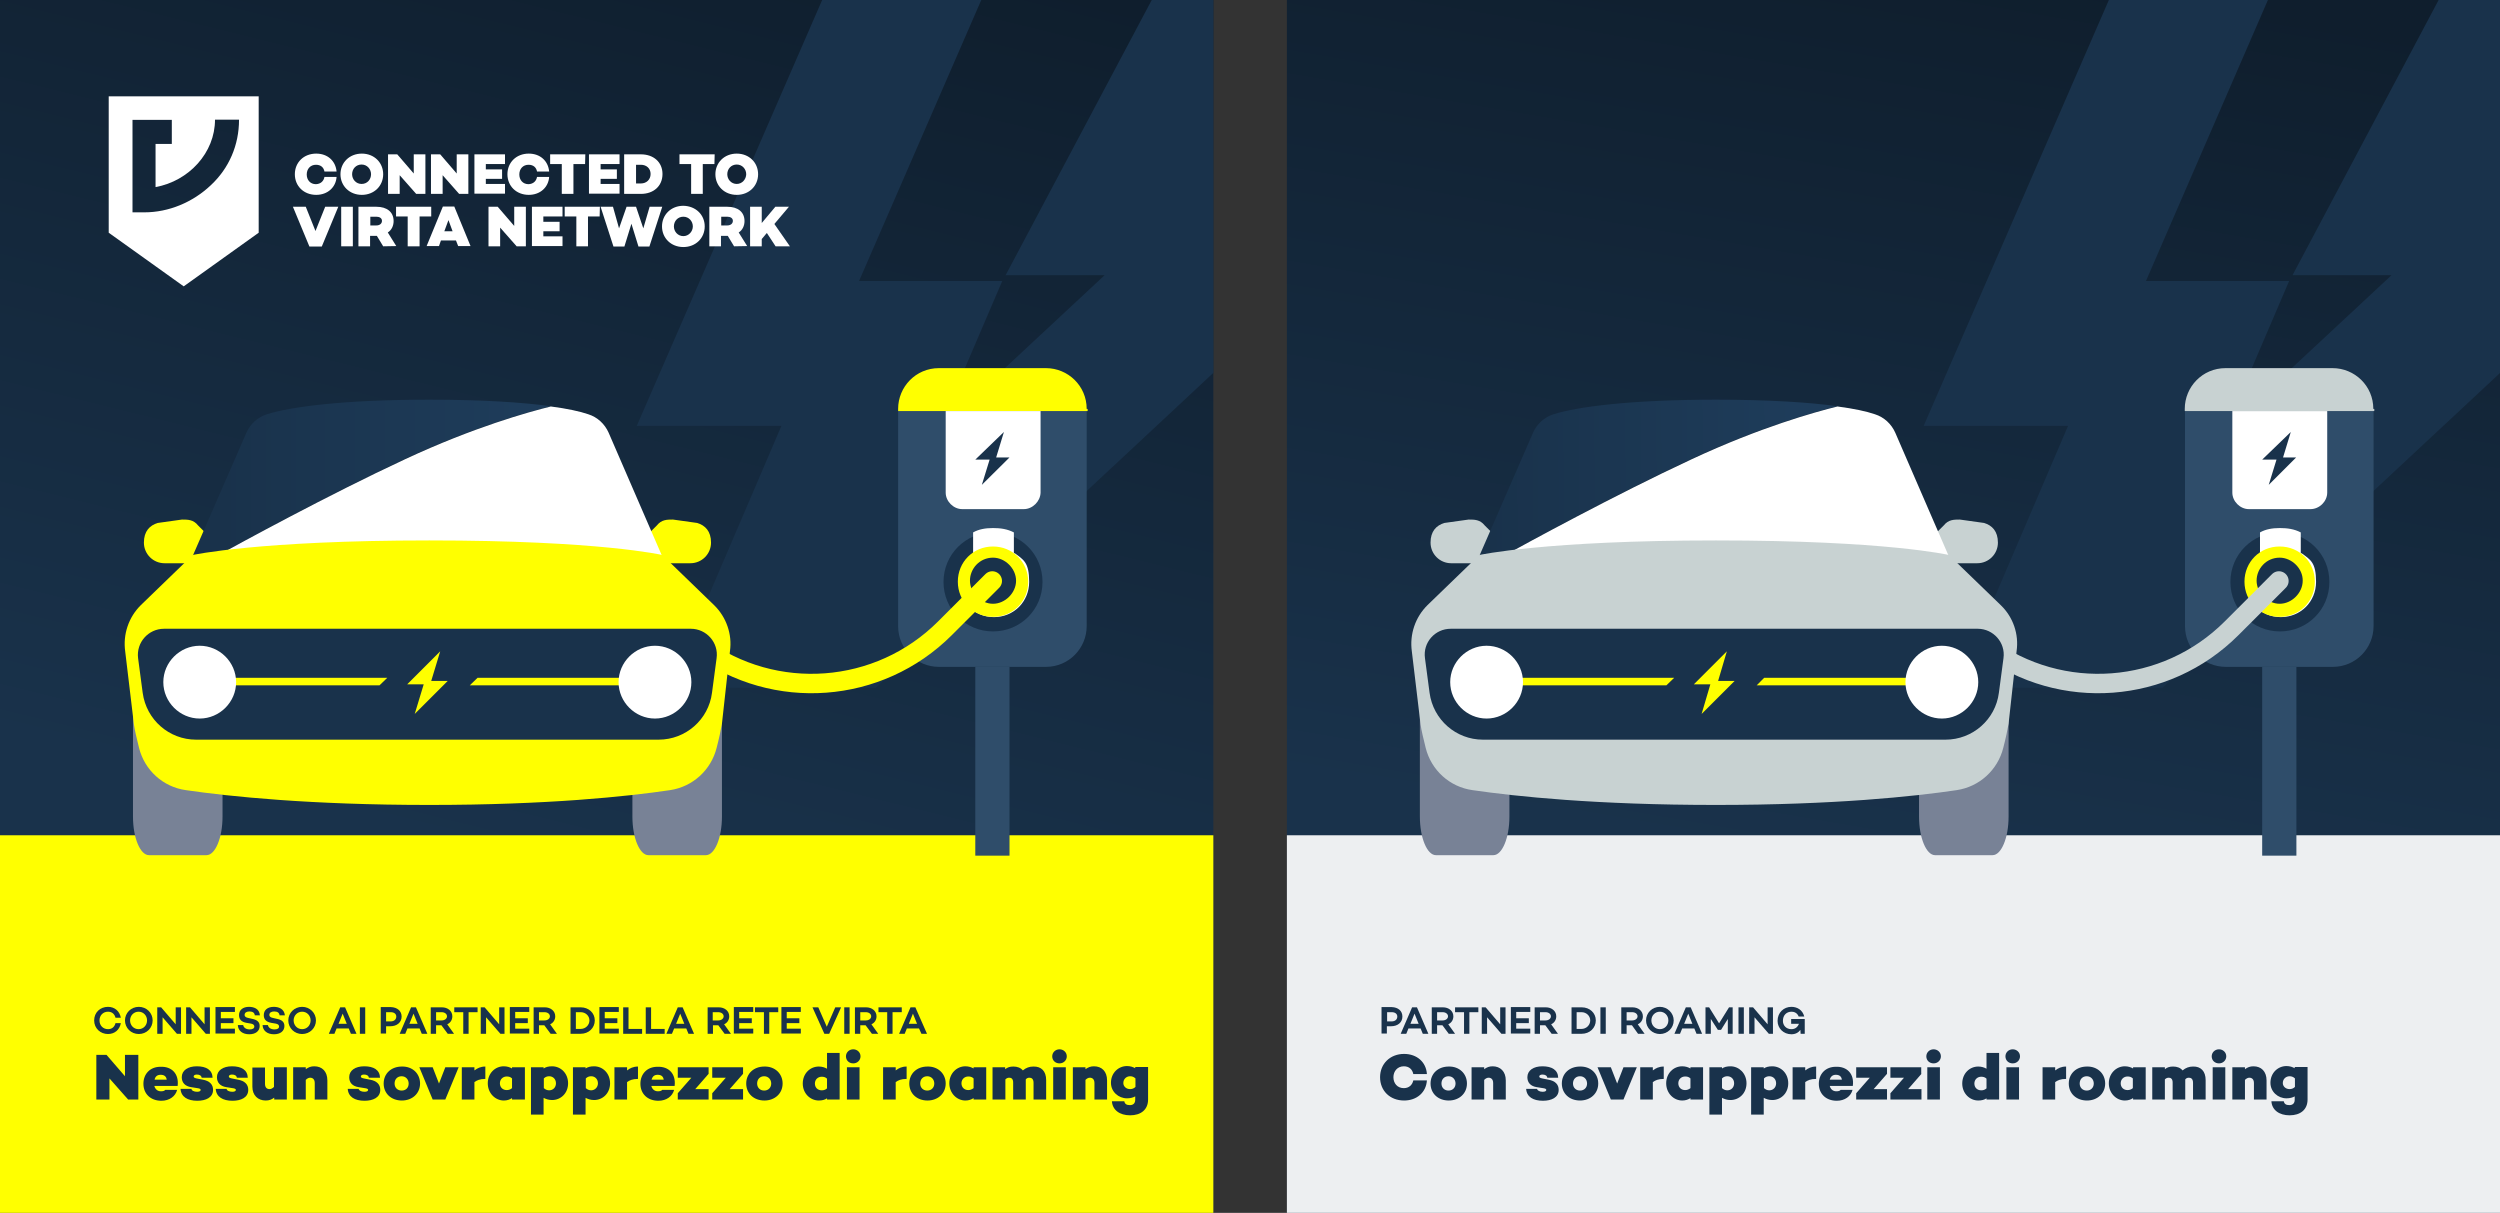 <?xml version="1.0" encoding="utf-8"?>
<!-- Generator: Adobe Illustrator 29.0.1, SVG Export Plug-In . SVG Version: 9.03 Build 54978)  -->
<!DOCTYPE svg PUBLIC "-//W3C//DTD SVG 1.1//EN" "http://www.w3.org/Graphics/SVG/1.1/DTD/svg11.dtd">
<svg version="1.1" id="Layer_1" xmlns:x="http://ns.adobe.com/Extensibility/1.0/" xmlns:i="http://ns.adobe.com/AdobeIllustrator/10.0/" xmlns:graph="http://ns.adobe.com/Graphs/1.0/"
	 xmlns="http://www.w3.org/2000/svg" xmlns:xlink="http://www.w3.org/1999/xlink" x="0px" y="0px" viewBox="0 0 1030.2 499.8"
	 style="enable-background:new 0 0 1030.2 499.8;" xml:space="preserve">
<rect x="0" y="0" width="1030.2" height="499.8" fill="#333333" stroke="none"/>
<style type="text/css">
	
		.st0{clip-path:url(#SVGID_00000068654873231936285530000010768967571312998294_);fill:url(#SVGID_00000064326195153098484820000016468262134862462108_);}
	.st1{clip-path:url(#SVGID_00000093167232425969582980000009141180242976653719_);}
	.st2{fill:#19324B;}
	.st3{clip-path:url(#SVGID_00000001640768465203651140000002762588513749899919_);fill:#FFFF00;}
	.st4{fill:#2F4D6A;}
	.st5{fill:#FFFF00;}
	.st6{fill:#FFFFFF;}
	.st7{fill:none;stroke:#FFFF00;stroke-width:8;stroke-linecap:round;stroke-miterlimit:10;}
	.st8{fill:#788296;}
	.st9{fill:url(#SVGID_00000109723941171117741980000011752379242483849614_);}
	
		.st10{clip-path:url(#SVGID_00000143601416294198447680000008842922654509126831_);fill:url(#SVGID_00000004547835750548213640000014534773420666579860_);}
	.st11{clip-path:url(#SVGID_00000063616374513623550900000007580612392630321341_);}
	.st12{clip-path:url(#SVGID_00000160893947333326817580000007404910097333685891_);fill:#EDEFF1;}
	.st13{fill:#C8D2D2;}
	.st14{fill:none;stroke:#C8D2D2;stroke-width:8;stroke-linecap:round;stroke-miterlimit:10;}
	.st15{fill:url(#SVGID_00000180328506579045803400000010700447207569264535_);}
	.st16{enable-background:new    ;}
</style>
<g>
	<g>
		<g>
			<g>
				<defs>
					<rect id="SVGID_1_" width="500" height="500"/>
				</defs>
				<clipPath id="SVGID_00000004511488525577218870000015659584266951084427_">
					<use xlink:href="#SVGID_1_"  style="overflow:visible;"/>
				</clipPath>
				
					<linearGradient id="SVGID_00000015321566771048715190000010382012671549385377_" gradientUnits="userSpaceOnUse" x1="223.366" y1="-199.774" x2="320.495" y2="193.261" gradientTransform="matrix(1 0 0 -1 0 158)">
					<stop  offset="0" style="stop-color:#19324B"/>
					<stop  offset="1" style="stop-color:#0F1E2D"/>
				</linearGradient>
				
					<rect x="-49" y="-49" style="clip-path:url(#SVGID_00000004511488525577218870000015659584266951084427_);fill:url(#SVGID_00000015321566771048715190000010382012671549385377_);" width="598" height="598"/>
			</g>
		</g>
	</g>
	<g>
		<g>
			<g>
				<defs>
					<rect id="SVGID_00000160158732374107407240000004618014953126815151_" width="500" height="500"/>
				</defs>
				<clipPath id="SVGID_00000072997698988527944350000016205056503202817437_">
					<use xlink:href="#SVGID_00000160158732374107407240000004618014953126815151_"  style="overflow:visible;"/>
				</clipPath>
				<g style="clip-path:url(#SVGID_00000072997698988527944350000016205056503202817437_);">
					<path class="st2" d="M514.4,52.9l60.9-114.7H365.7L262.4,175.5H322l-46.2,107.9h85.1L608,52.9H514.4z M475.3-1.3l-60.9,114.7
						h40.8l-68.5,63.8l26.3-61.4h-59L405.1-1.7L475.3-1.3z"/>
				</g>
			</g>
		</g>
	</g>
	<g>
		<g>
			<g>
				<defs>
					<rect id="SVGID_00000016766825848684983820000016495226816707774623_" width="500" height="500"/>
				</defs>
				<clipPath id="SVGID_00000170256548853338312300000013261093052947924652_">
					<use xlink:href="#SVGID_00000016766825848684983820000016495226816707774623_"  style="overflow:visible;"/>
				</clipPath>
				
					<rect x="-49" y="344.2" style="clip-path:url(#SVGID_00000170256548853338312300000013261093052947924652_);fill:#FFFF00;" width="598" height="532.4"/>
			</g>
		</g>
	</g>
</g>
<g>
	<g>
		<rect x="401.9" y="274.8" class="st4" width="14.1" height="77.8"/>
		<g>
			<path class="st4" d="M370.1,169.4V258c0,9.5,7.7,16.8,16.8,16.8H431c9.5,0,16.8-7.7,16.8-16.8v-88.6h-78.1H370.1z"/>
			<path class="st5" d="M447.8,168.5c0-9.5-7.7-16.8-16.8-16.8h-44.1c-9.5,0-16.8,7.7-16.8,16.8v0.9h78.1v-0.9H447.8z"/>
			<path class="st2" d="M429.6,239.8c0,11.4-9.1,20.4-20.4,20.4c-11.4,0-20.4-9.1-20.4-20.4c0-11.3,9.1-20.4,20.4-20.4
				C420.5,219.3,429.6,228.4,429.6,239.8"/>
			<path class="st6" d="M417.8,228v-8.6c-2.7-1.4-5.5-1.8-8.6-1.8c-3.2,0-5.9,0.5-8.2,1.8v8.6c-3.6,2.7-5.9,6.8-5.9,11.8
				c0,8.2,6.4,14.5,14.5,14.5c8.2,0,14.5-6.4,14.5-14.5s-2.3-9.1-5.9-11.8"/>
			<path class="st5" d="M409.2,225.2c-8.2,0-14.5,6.4-14.5,14.5s6.4,14.5,14.5,14.5c8.2,0,14.5-6.4,14.5-14.5
				C423.7,231.6,417.3,225.2,409.2,225.2"/>
			<path class="st2" d="M409.2,229.8c-5.5,0-9.5,4.5-9.5,9.5s4.5,9.5,9.5,9.5s9.5-4.5,9.5-9.5S414.2,229.8,409.2,229.8"/>
			<path class="st6" d="M421.9,209.8h-25.4c-3.6,0-6.8-3.2-6.8-6.8v-33.6h39.1V203C428.7,206.6,425.5,209.8,421.9,209.8"/>
		</g>
		<polygon class="st2" points="413.7,178 401.9,189.4 407.8,189.4 404.6,199.8 416,188.5 410.5,188.5 		"/>
	</g>
	<path class="st7" d="M282.3,262.1l6,4.4c30.9,22.8,73.9,19.6,101.1-7.6l19.5-19.5"/>
	<g>
		<g>
			<g>
				<path class="st8" d="M54.8,291v45.5c0,8.8,3,15.9,6.6,15.9h23.7c3.6,0,6.6-7.1,6.6-15.9V291H54.8z"/>
			</g>
			<g>
				<path class="st8" d="M260.6,291v45.5c0,8.8,3,15.9,6.6,15.9h23.7c3.6,0,6.6-7.1,6.6-15.9V291H260.6z"/>
			</g>
		</g>
		<g>
			<path class="st5" d="M88.2,232.1H67.8c-4.7,0-8.5-3.8-8.5-8.5s2.4-7.1,5.7-8.1l10-1.4c2.4,0,4.7,0,6.6,2.4l9,9l-2.8,7.1
				L88.2,232.1z"/>
			<path class="st5" d="M264.1,232.1h20.4c4.7,0,8.5-3.8,8.5-8.5s-2.4-7.1-5.7-8.1l-10-1.4c-2.4,0-4.7,0-6.6,2.4l-9,9l2.8,7.1
				L264.1,232.1z"/>
		</g>
		<g>
			<g>
				
					<linearGradient id="SVGID_00000010276693011571989670000012235581940363316395_" gradientUnits="userSpaceOnUse" x1="91.083" y1="-38.9" x2="213.96" y2="-38.9" gradientTransform="matrix(1 0 0 -1 0 158)">
					<stop  offset="0" style="stop-color:#19324B"/>
					<stop  offset="1" style="stop-color:#1E3C5A"/>
				</linearGradient>
				<path style="fill:url(#SVGID_00000010276693011571989670000012235581940363316395_);" d="M227,167.4
					c-11.5-1.6-28.3-2.7-50.1-2.7c-35.3,0-57,2.9-66.9,6c-3.8,1.2-6.9,4-8.5,7.7l-22.1,50.7H89c10.2-5.6,46.2-25.2,78-40.1
					C195.3,175.9,217.7,169.7,227,167.4z"/>
				<path class="st6" d="M250.8,178.3c-1.6-3.6-4.6-6.4-8.4-7.6c-3.5-1.2-8.6-2.3-15.4-3.2c-9.3,2.3-31.7,8.5-60,21.7
					c-31.8,14.8-67.8,34.5-78,40.1h183.9L250.8,178.3z"/>
			</g>
		</g>
		<path class="st5" d="M294.3,249.4l-21.4-20.7c0,0-25.6-6-96-6s-97.5,6-97.5,6l-21.3,20.6c-5.1,5-7.5,12.1-6.5,19.2l3.6,30.1
			c0.3,2.3,1.2,5.9,2.1,9.6c2.3,9.2,9.9,16.1,19.3,17.4c17.8,2.6,51.2,6.1,100.3,6.1c48.8,0,81.7-3.5,99.2-6.1
			c9.4-1.4,16.9-8.3,19.2-17.4c1-3.8,1.8-7.6,2.2-10l3.3-29.9C301.8,261.4,299.3,254.3,294.3,249.4z"/>
		<g>
			<path class="st2" d="M56.9,271.2l1.9,14.3c1.5,11.1,10.9,19.3,22,19.3h190.6c11.2,0,20.6-8.3,22-19.3l1.9-14.3
				c0.9-6.4-4.2-12.1-10.6-12.1H67.6C61.1,259.1,56.1,264.8,56.9,271.2z"/>
			<g>
				<g>
					<g>
						<polygon class="st5" points="159.6,279.3 86.7,279.3 86.7,282.4 156.4,282.4 						"/>
						<polygon class="st5" points="196.8,279.3 193.6,282.4 265.7,282.4 265.7,279.3 						"/>
					</g>
					<polygon class="st5" points="181.4,268.4 167.8,282 174.6,282 170.9,294.2 184.5,280.6 177.7,280.6 					"/>
				</g>
				<path class="st6" d="M97.3,281.1c0,8.2-6.8,15-15,15s-15-6.8-15-15s6.8-15,15-15S97.3,272.9,97.3,281.1"/>
				<path class="st6" d="M284.9,281.1c0,8.2-6.8,15-15,15s-15-6.8-15-15s6.8-15,15-15S284.9,272.9,284.9,281.1"/>
			</g>
		</g>
	</g>
</g>
<g>
	<g>
		<g>
			<g>
				<defs>
					<rect id="SVGID_00000067227312742919871170000005248296500855436941_" x="530.3" width="500" height="500"/>
				</defs>
				<clipPath id="SVGID_00000151527054989334162720000001568825797589100218_">
					<use xlink:href="#SVGID_00000067227312742919871170000005248296500855436941_"  style="overflow:visible;"/>
				</clipPath>
				
					<linearGradient id="SVGID_00000155139304449376527720000003194121459331734176_" gradientUnits="userSpaceOnUse" x1="761.539" y1="-201.275" x2="825.915" y2="173.689" gradientTransform="matrix(1 0 0 -1 0 158)">
					<stop  offset="0" style="stop-color:#19324B"/>
					<stop  offset="1" style="stop-color:#0F1E2D"/>
				</linearGradient>
				
					<rect x="481.3" y="-49" style="clip-path:url(#SVGID_00000151527054989334162720000001568825797589100218_);fill:url(#SVGID_00000155139304449376527720000003194121459331734176_);" width="598" height="598"/>
			</g>
		</g>
	</g>
	<g>
		<g>
			<g>
				<defs>
					<rect id="SVGID_00000012452077687081948290000005623197191241474986_" x="530.3" width="500" height="500"/>
				</defs>
				<clipPath id="SVGID_00000173119835512764682770000003098380796471808434_">
					<use xlink:href="#SVGID_00000012452077687081948290000005623197191241474986_"  style="overflow:visible;"/>
				</clipPath>
				<g style="clip-path:url(#SVGID_00000173119835512764682770000003098380796471808434_);">
					<path class="st2" d="M1044.7,52.9l60.9-114.7H895.9L792.7,175.5h59.5L806,283.4h85.1L1138.2,53L1044.7,52.9L1044.7,52.9z
						 M1005.6-1.3l-60.9,114.7h40.8L917,177.2l26.3-61.4h-59l51-117.5L1005.6-1.3z"/>
				</g>
			</g>
		</g>
	</g>
	<g>
		<g>
			<g>
				<defs>
					<rect id="SVGID_00000047756037400744830740000000673689137331048878_" x="530.3" width="500" height="500"/>
				</defs>
				<clipPath id="SVGID_00000003806627095549046450000017557332485741940128_">
					<use xlink:href="#SVGID_00000047756037400744830740000000673689137331048878_"  style="overflow:visible;"/>
				</clipPath>
				
					<rect x="481.3" y="344.2" style="clip-path:url(#SVGID_00000003806627095549046450000017557332485741940128_);fill:#EDEFF1;" width="598" height="532.4"/>
			</g>
		</g>
	</g>
</g>
<g>
	<g>
		<rect x="932.2" y="274.8" class="st4" width="14.1" height="77.8"/>
		<g>
			<path class="st4" d="M900.4,169.4V258c0,9.5,7.7,16.8,16.8,16.8h44.1c9.5,0,16.8-7.7,16.8-16.8v-88.6H900H900.4z"/>
			<path class="st13" d="M978,168.5c0-9.5-7.7-16.8-16.8-16.8h-44.1c-9.5,0-16.8,7.7-16.8,16.8v0.9h78.1v-0.9H978z"/>
			<path class="st2" d="M959.9,239.8c0,11.4-9.1,20.4-20.4,20.4s-20.4-9.1-20.4-20.4s9.1-20.4,20.4-20.4S959.9,228.4,959.9,239.8"/>
			<path class="st6" d="M948.1,228v-8.6c-2.7-1.4-5.5-1.8-8.6-1.8c-3.2,0-5.9,0.5-8.2,1.8v8.6c-3.6,2.7-5.9,6.8-5.9,11.8
				c0,8.2,6.4,14.5,14.5,14.5c8.2,0,14.5-6.4,14.5-14.5s-2.3-9.1-5.9-11.8"/>
			<path class="st5" d="M939.4,225.2c-8.2,0-14.5,6.4-14.5,14.5s6.4,14.5,14.5,14.5c8.2,0,14.5-6.4,14.5-14.5
				S947.6,225.2,939.4,225.2"/>
			<path class="st2" d="M939.4,229.8c-5.5,0-9.5,4.5-9.5,9.5s4.5,9.5,9.5,9.5s9.5-4.5,9.5-9.5C949,234.3,944.4,229.8,939.4,229.8"/>
			<path class="st6" d="M952.1,209.8h-25.4c-3.6,0-6.8-3.2-6.8-6.8v-33.6H959V203C959,206.6,955.8,209.8,952.1,209.8"/>
		</g>
		<polygon class="st2" points="944,178 932.2,189.4 938.1,189.4 934.9,199.8 946.2,188.5 940.8,188.5 		"/>
	</g>
	<path class="st14" d="M812.5,262.1l6,4.4c30.9,22.8,73.9,19.6,101.1-7.6l19.5-19.5"/>
	<g>
		<g>
			<g>
				<path class="st8" d="M585.1,291v45.5c0,8.8,3,15.9,6.6,15.9h23.7c3.6,0,6.6-7.1,6.6-15.9V291H585.1z"/>
			</g>
			<g>
				<path class="st8" d="M790.8,291v45.5c0,8.8,3,15.9,6.6,15.9h23.7c3.6,0,6.6-7.1,6.6-15.9V291H790.8z"/>
			</g>
		</g>
		<g>
			<path class="st13" d="M618.4,232.1H598c-4.7,0-8.5-3.8-8.5-8.5s2.4-7.1,5.7-8.1l10-1.4c2.4,0,4.7,0,6.6,2.4l9,9l-2.8,7.1
				L618.4,232.1z"/>
			<path class="st13" d="M794.4,232.1h20.4c4.7,0,8.5-3.8,8.5-8.5s-2.4-7.1-5.7-8.1l-10-1.4c-2.4,0-4.7,0-6.6,2.4l-9,9l2.8,7.1
				L794.4,232.1z"/>
		</g>
		<g>
			<g>
				
					<linearGradient id="SVGID_00000068675183093714240950000006743215376024325045_" gradientUnits="userSpaceOnUse" x1="612.475" y1="-39.336" x2="740.099" y2="-38.207" gradientTransform="matrix(1 0 0 -1 0 158)">
					<stop  offset="0" style="stop-color:#19324B"/>
					<stop  offset="1" style="stop-color:#1E3C5A"/>
				</linearGradient>
				<path style="fill:url(#SVGID_00000068675183093714240950000006743215376024325045_);" d="M757.2,167.4
					c-11.5-1.6-28.3-2.7-50.1-2.7c-35.3,0-57,2.9-66.9,6c-3.8,1.2-6.9,4-8.5,7.7l-22.1,50.7h9.6c10.2-5.6,46.2-25.2,78-40.1
					C725.5,175.9,747.9,169.7,757.2,167.4z"/>
				<path class="st6" d="M781,178.3c-1.6-3.6-4.6-6.4-8.4-7.6c-3.5-1.2-8.6-2.3-15.4-3.2c-9.3,2.3-31.7,8.5-60,21.7
					c-31.8,14.8-67.8,34.5-78,40.1h183.9L781,178.3z"/>
			</g>
		</g>
		<path class="st13" d="M824.5,249.4l-21.4-20.7c0,0-25.6-6-96-6s-97.5,6-97.5,6l-21.3,20.6c-5.1,5-7.5,12.1-6.5,19.2l3.6,30.1
			c0.3,2.3,1.2,5.9,2.1,9.6c2.3,9.2,9.9,16.1,19.3,17.4c17.8,2.6,51.2,6.1,100.3,6.1c48.8,0,81.7-3.5,99.2-6.1
			c9.4-1.4,16.9-8.3,19.2-17.4c1-3.8,1.8-7.6,2.2-10l3.3-29.9C832,261.4,829.6,254.3,824.5,249.4z"/>
		<g>
			<path class="st2" d="M587.2,271.2l1.9,14.3c1.5,11.1,10.9,19.3,22,19.3h190.6c11.2,0,20.6-8.3,22-19.3l1.9-14.3
				c0.9-6.4-4.2-12.1-10.6-12.1H597.8C591.3,259.1,586.3,264.8,587.2,271.2z"/>
			<g>
				<g>
					<g>
						<polygon class="st5" points="689.9,279.3 616.9,279.3 616.9,282.4 686.7,282.4 						"/>
						<polygon class="st5" points="727,279.3 723.9,282.4 795.9,282.4 795.9,279.3 						"/>
					</g>
					<polygon class="st5" points="711.6,268.4 698,282 704.8,282 701.2,294.2 714.8,280.6 708,280.6 					"/>
				</g>
				<path class="st6" d="M627.6,281.1c0,8.2-6.8,15-15,15s-15-6.8-15-15s6.8-15,15-15S627.6,272.9,627.6,281.1"/>
				<path class="st6" d="M815.2,281.1c0,8.2-6.8,15-15,15s-15-6.8-15-15s6.8-15,15-15S815.2,272.9,815.2,281.1"/>
			</g>
		</g>
	</g>
</g>
<g>
	<g>
		<path class="st6" d="M133.7,72.9h5c-0.3,4.3-3.7,7.4-8.4,7.4c-5.1,0-8.8-3.6-8.8-8.5s3.7-8.5,8.8-8.5c4.7,0,8,3,8.4,7.4h-5
			c-0.3-1.7-1.5-2.8-3.5-2.8c-2.3,0-3.8,1.7-3.8,4c0,2.2,1.4,4,3.8,4C132.2,75.8,133.4,74.6,133.7,72.9z"/>
		<path class="st6" d="M157.9,71.8c0,4.8-3.7,8.5-8.8,8.5s-8.8-3.7-8.8-8.5s3.7-8.5,8.8-8.5S157.9,67,157.9,71.8z M152.9,71.8
			c0-2.1-1.6-4-3.9-4c-2.3,0-3.9,1.8-3.9,4c0,2.1,1.6,4,3.9,4C151.4,75.8,152.9,73.9,152.9,71.8z"/>
		<path class="st6" d="M175.3,63.6v16.3h-3.8l-6.8-7.7v7.7h-4.8V63.6h3.8l6.8,7.9v-7.9H175.3z"/>
		<path class="st6" d="M193,63.6v16.3h-3.8l-6.8-7.7v7.7h-4.8V63.6h3.8l6.8,7.9v-7.9H193z"/>
		<path class="st6" d="M200.2,67.6v2.2h6.7v3.9h-6.7v2.1h7.9v4h-12.6V63.6h12.6v4H200.2L200.2,67.6z"/>
		<path class="st6" d="M221.3,72.9h5c-0.3,4.3-3.7,7.4-8.4,7.4c-5.1,0-8.8-3.6-8.8-8.5s3.7-8.5,8.8-8.5c4.7,0,8,3,8.4,7.4h-5
			c-0.3-1.7-1.5-2.8-3.5-2.8c-2.3,0-3.8,1.7-3.8,4c0,2.2,1.4,4,3.8,4C219.8,75.8,221,74.6,221.3,72.9z"/>
		<path class="st6" d="M241.1,67.6h-4.8v12.3h-4.8V67.6h-4.8v-4h14.5L241.1,67.6L241.1,67.6z"/>
		<path class="st6" d="M247.5,67.6v2.2h6.7v3.9h-6.7v2.1h7.8v4h-12.6V63.6h12.6v4H247.5L247.5,67.6z"/>
		<path class="st6" d="M273,71.7c0,5-3.7,8.2-8.9,8.2h-6.9V63.6h6.9C269.3,63.6,273,66.8,273,71.7z M268.1,71.7c0-2.3-1.7-3.8-4-3.8
			h-2v7.7h2C266.4,75.6,268.1,74,268.1,71.7z"/>
		<path class="st6" d="M294.4,67.6h-4.8v12.3h-4.8V67.6H280v-4h14.5L294.4,67.6L294.4,67.6z"/>
		<path class="st6" d="M312.4,71.8c0,4.8-3.7,8.5-8.8,8.5c-5.1,0-8.8-3.7-8.8-8.5s3.7-8.5,8.8-8.5S312.4,67,312.4,71.8z M307.5,71.8
			c0-2.1-1.6-4-3.9-4s-3.9,1.8-3.9,4c0,2.1,1.6,4,3.9,4C305.8,75.8,307.5,73.9,307.5,71.8z"/>
		<path class="st6" d="M139.4,85.2l-6.8,16.4h-5.1l-6.8-16.4h5.3l4,10l4-10H139.4z"/>
		<path class="st6" d="M145.4,85.2v16.3h-4.8V85.2H145.4z"/>
		<path class="st6" d="M157.9,101.5l-2.6-4.3h-0.2h-2.6v4.3h-4.8V85.2h7.4c4.4,0,7.1,2.2,7.1,5.9c0,1.9-0.8,3.7-2.4,4.7l3.5,5.6
			L157.9,101.5L157.9,101.5z M152.6,92.9h2.5c1.3,0,2.3-0.7,2.3-1.9c0-1.1-1-1.7-2.3-1.7h-2.5V92.9z"/>
		<path class="st6" d="M177.7,89.2h-4.8v12.3H168V89.2h-4.8v-4h14.5V89.2L177.7,89.2z"/>
		<path class="st6" d="M187.9,99.1h-6.2l-0.8,2.3h-5.1l6.7-16.3h4.7l6.7,16.3h-5.1L187.9,99.1z M186.5,95.3l-1.7-4.6l-1.7,4.6H186.5
			z"/>
		<path class="st6" d="M216.7,85.2v16.3h-3.8l-6.8-7.7v7.7h-4.8V85.2h3.8l6.8,7.9v-7.9H216.7z"/>
		<path class="st6" d="M223.9,89.2v2.2h6.7v3.9h-6.7v2.1h7.9v4h-12.6V85.2h12.6v4H223.9z"/>
		<path class="st6" d="M247.1,89.2h-4.8v12.3h-4.8V89.2h-4.8v-4h14.5L247.1,89.2L247.1,89.2z"/>
		<path class="st6" d="M272.9,85.2l-5.3,16.4h-4.5l-2.9-9.4l-2.9,9.4h-4.5l-5.3-16.4h5.1l2.5,8.9l3.1-8.9h3.9l3,8.9l2.6-8.9H272.9z"
			/>
		<path class="st6" d="M290.4,93.3c0,4.8-3.7,8.5-8.8,8.5s-8.8-3.7-8.8-8.5s3.7-8.5,8.8-8.5C286.7,84.9,290.4,88.5,290.4,93.3z
			 M285.5,93.3c0-2.1-1.6-4-3.9-4s-3.9,1.8-3.9,4c0,2.1,1.6,4,3.9,4C283.8,97.3,285.5,95.4,285.5,93.3z"/>
		<path class="st6" d="M302.5,101.5l-2.6-4.3h-0.2h-2.6v4.3h-4.8V85.2h7.4c4.4,0,7.1,2.2,7.1,5.9c0,1.9-0.8,3.7-2.4,4.7l3.5,5.6
			L302.5,101.5L302.5,101.5z M297.2,92.9h2.5c1.3,0,2.3-0.7,2.3-1.9c0-1.1-1-1.7-2.3-1.7h-2.5V92.9z"/>
		<path class="st6" d="M316,96l-2.1,2.5v3h-4.8V85.2h4.8v6.7l5.6-6.7h5.6l-6,7.1l6.4,9.2h-5.9L316,96z"/>
	</g>
	<path class="st6" d="M44.8,39.7v56.2L75.7,118l30.9-22.1V39.7H44.8z M86.9,76.3c-7.5,7.1-17.4,11.2-27.4,11.2h-4.9V49.4h16.2v9.9
		h-6.7v17.8C77.8,74.6,88.6,63,88.6,49.3h9.9C98.5,59.8,94.4,69.3,86.9,76.3z"/>
</g>
<g class="st16">
	<path class="st2" d="M57,434.7v18.4h-4.2l-7.7-8.7v8.7h-5.4v-18.4h4.2l7.6,8.8v-8.8H57z"/>
	<path class="st2" d="M73.2,447.5h-9.6c0.3,1.2,1.2,2.2,2.7,2.2c1,0,1.5-0.2,1.8-0.6H73c-0.7,2.7-3.2,4.5-6.5,4.5
		c-4.5,0-7.4-2.9-7.4-7c0-4.1,2.8-7,7-7C70.9,439.4,73.8,442.6,73.2,447.5z M63.7,444.9h5c-0.2-1.4-1.1-2-2.5-2
		C64.9,442.9,64,443.5,63.7,444.9z"/>
	<path class="st2" d="M81.2,449.9c1,0,1.5-0.3,1.5-0.8c0-0.4-0.6-0.6-1.4-0.7l-2.5-0.4c-2.6-0.4-3.9-1.9-3.9-4.1
		c0-2.8,2.5-4.5,6.2-4.5c3.9,0,6.4,1.5,6.5,4.7h-4.5c-0.1-0.8-0.8-1.3-2-1.3c-0.9,0-1.3,0.4-1.3,0.8c0,0.4,0.3,0.6,1.2,0.8l2.5,0.5
		c2.9,0.5,4.3,2,4.3,4.2c0,3.2-3,4.5-6.5,4.5c-4,0-6.7-1.6-6.9-4.9h4.5C78.9,449.4,80,449.9,81.2,449.9z"/>
	<path class="st2" d="M95.7,449.9c1,0,1.5-0.3,1.5-0.8c0-0.4-0.6-0.6-1.4-0.7l-2.5-0.4c-2.6-0.4-3.9-1.9-3.9-4.1
		c0-2.8,2.5-4.5,6.2-4.5c3.9,0,6.4,1.5,6.5,4.7h-4.5c-0.1-0.8-0.8-1.3-2-1.3c-0.9,0-1.3,0.4-1.3,0.8c0,0.4,0.3,0.6,1.2,0.8l2.5,0.5
		c2.9,0.5,4.3,2,4.3,4.2c0,3.2-3,4.5-6.5,4.5c-4,0-6.7-1.6-6.9-4.9h4.5C93.4,449.4,94.5,449.9,95.7,449.9z"/>
	<path class="st2" d="M118.2,439.8v13.3H113v-0.8c-1,0.8-2.1,1.2-3.5,1.2c-3.2,0-5.5-2.1-5.5-5.7v-7.9h5.2v6.7
		c0,1.6,0.8,2.2,1.9,2.2c0.6,0,1.2-0.3,1.8-0.9v-8.1H118.2z"/>
	<path class="st2" d="M134.9,445.2v7.9h-5.2v-6.8c0-1.6-0.9-2.2-1.9-2.2c-0.6,0-1.2,0.3-1.8,0.9v8.1h-5.2v-13.3h5.2v0.8
		c1.1-0.8,2.1-1.2,3.5-1.2C132.7,439.4,134.9,441.5,134.9,445.2z"/>
	<path class="st2" d="M150.2,449.9c1,0,1.5-0.3,1.5-0.8c0-0.4-0.6-0.6-1.4-0.7l-2.5-0.4c-2.6-0.4-3.9-1.9-3.9-4.1
		c0-2.8,2.5-4.5,6.2-4.5c3.9,0,6.4,1.5,6.5,4.7H152c-0.1-0.8-0.8-1.3-2-1.3c-0.9,0-1.3,0.4-1.3,0.8c0,0.4,0.3,0.6,1.2,0.8l2.5,0.5
		c2.9,0.5,4.3,2,4.3,4.2c0,3.2-3,4.5-6.5,4.5c-4,0-6.7-1.6-6.9-4.9h4.5C147.9,449.4,148.9,449.9,150.2,449.9z"/>
	<path class="st2" d="M173.1,446.5c0,4.1-3.2,7-7.5,7c-4.4,0-7.5-2.9-7.5-7c0-4.1,3.1-7,7.5-7C170,439.4,173.1,442.4,173.1,446.5z
		 M168.4,446.5c0-1.7-1.2-3-2.9-3c-1.7,0-2.9,1.2-2.9,3c0,1.7,1.2,2.9,2.9,2.9C167.3,449.4,168.4,448.2,168.4,446.5z"/>
	<path class="st2" d="M189,439.8l-5.5,13.3h-5.2l-5.5-13.3h5.5l2.6,6.7l2.6-6.7H189z"/>
	<path class="st2" d="M200,444.6c-2.3,0-3.5,0.6-4.5,1.3v7.2h-5.2v-13.3h5.2v1.3c1.2-0.9,2.5-1.6,4.5-1.6V444.6z"/>
	<path class="st2" d="M216.3,439.8v13.3H211v-0.6c-0.9,0.6-2,1-3.4,1c-3.5,0-6.6-3-6.6-7.1s3-7,6.6-7c1.4,0,2.5,0.4,3.4,0.9v-0.5
		H216.3z M211,448.4v-4c-0.7-0.7-1.5-0.8-2.2-0.8c-1.5,0-2.8,1.1-2.8,2.8c0,1.7,1.2,2.8,2.8,2.8C209.6,449.2,210.3,449,211,448.4z"
		/>
	<path class="st2" d="M234.1,446.4c0,4.1-3,6.9-6.6,6.9c-1.4,0-2.5-0.4-3.5-0.9v6.9h-5.2v-19.5h5.2v0.5c0.9-0.6,2-0.9,3.5-0.9
		C231.1,439.4,234.1,442.3,234.1,446.4z M229.1,446.4c0-1.7-1.2-2.9-2.8-2.9c-0.7,0-1.5,0.2-2.2,0.9v4c0.8,0.7,1.5,0.9,2.2,0.9
		C227.9,449.3,229.1,448.1,229.1,446.4z"/>
	<path class="st2" d="M251.4,446.4c0,4.1-3,6.9-6.6,6.9c-1.4,0-2.5-0.4-3.5-0.9v6.9h-5.2v-19.5h5.2v0.5c0.9-0.6,2-0.9,3.5-0.9
		C248.4,439.4,251.4,442.3,251.4,446.4z M246.4,446.4c0-1.7-1.2-2.9-2.8-2.9c-0.7,0-1.5,0.2-2.2,0.9v4c0.8,0.7,1.5,0.9,2.2,0.9
		C245.1,449.3,246.4,448.1,246.4,446.4z"/>
	<path class="st2" d="M262.9,444.6c-2.3,0-3.5,0.6-4.5,1.3v7.2h-5.2v-13.3h5.2v1.3c1.2-0.9,2.5-1.6,4.5-1.6V444.6z"/>
	<path class="st2" d="M278,447.5h-9.6c0.3,1.2,1.2,2.2,2.7,2.2c1,0,1.5-0.2,1.8-0.6h4.9c-0.7,2.7-3.2,4.5-6.5,4.5
		c-4.5,0-7.4-2.9-7.4-7c0-4.1,2.8-7,7-7C275.7,439.4,278.6,442.6,278,447.5z M268.5,444.9h5c-0.2-1.4-1.1-2-2.5-2
		C269.7,442.9,268.9,443.5,268.5,444.9z"/>
	<path class="st2" d="M292,442.5l-5.5,6.3h5.5v4.3h-12.7v-2.6l5.6-6.4h-5.6v-4.3H292V442.5z"/>
	<path class="st2" d="M306.2,442.5l-5.5,6.3h5.5v4.3h-12.7v-2.6l5.6-6.4h-5.6v-4.3h12.7V442.5z"/>
	<path class="st2" d="M322.5,446.5c0,4.1-3.2,7-7.5,7c-4.4,0-7.5-2.9-7.5-7c0-4.1,3.1-7,7.5-7C319.3,439.4,322.5,442.4,322.5,446.5z
		 M317.8,446.5c0-1.7-1.2-3-2.9-3s-2.9,1.2-2.9,3c0,1.7,1.2,2.9,2.9,2.9S317.8,448.2,317.8,446.5z"/>
	<path class="st2" d="M346,433.9v19.2h-5.2v-0.5c-0.9,0.6-2,0.9-3.4,0.9c-3.5,0-6.6-2.9-6.6-7c0-4.1,3-7,6.6-7
		c1.4,0,2.5,0.4,3.4,0.9v-6.5H346z M340.8,448.5v-4c-0.7-0.7-1.5-0.8-2.2-0.8c-1.5,0-2.8,1.1-2.8,2.8c0,1.7,1.2,2.8,2.8,2.8
		C339.3,449.3,340,449.2,340.8,448.5z"/>
	<path class="st2" d="M348.6,435.3c0-1.6,1.3-2.9,3-2.9c1.6,0,3,1.2,3,2.9c0,1.6-1.3,2.9-3,2.9C349.9,438.2,348.6,437,348.6,435.3z
		 M354.2,439.8v13.3H349v-13.3H354.2z"/>
	<path class="st2" d="M373.6,444.6c-2.3,0-3.5,0.6-4.5,1.3v7.2h-5.2v-13.3h5.2v1.3c1.2-0.9,2.5-1.6,4.5-1.6V444.6z"/>
	<path class="st2" d="M389.7,446.5c0,4.1-3.2,7-7.5,7c-4.4,0-7.5-2.9-7.5-7c0-4.1,3.1-7,7.5-7C386.5,439.4,389.7,442.4,389.7,446.5z
		 M385,446.5c0-1.7-1.2-3-2.9-3s-2.9,1.2-2.9,3c0,1.7,1.2,2.9,2.9,2.9S385,448.2,385,446.5z"/>
	<path class="st2" d="M406.4,439.8v13.3h-5.2v-0.6c-0.9,0.6-2,1-3.4,1c-3.5,0-6.6-3-6.6-7.1s3.1-7,6.6-7c1.4,0,2.5,0.4,3.4,0.9v-0.5
		H406.4z M401.2,448.4v-4c-0.7-0.7-1.5-0.8-2.2-0.8c-1.5,0-2.8,1.1-2.8,2.8c0,1.7,1.2,2.8,2.8,2.8
		C399.7,449.2,400.4,449,401.2,448.4z"/>
	<path class="st2" d="M431.1,445.1v8h-5.2v-6.9c0-1.6-0.8-2.1-1.7-2.1c-0.6,0-1.1,0.2-1.5,0.7v0.2v8.1h-5.2v-7c0-1.6-0.8-2-1.6-2
		c-0.6,0-1.1,0.2-1.6,0.7v8.3H409v-13.3h5.2v0.8c1-0.8,2-1.1,3.4-1.1c1.6,0,3,0.5,3.9,1.6c1.3-1.1,2.7-1.6,4.3-1.6
		C429.1,439.4,431.1,441.4,431.1,445.1z"/>
	<path class="st2" d="M433.6,435.3c0-1.6,1.3-2.9,3-2.9c1.6,0,3,1.2,3,2.9c0,1.6-1.3,2.9-3,2.9C434.9,438.2,433.6,437,433.6,435.3z
		 M439.2,439.8v13.3h-5.2v-13.3H439.2z"/>
	<path class="st2" d="M456.2,445.2v7.9H451v-6.8c0-1.6-0.9-2.2-1.9-2.2c-0.6,0-1.2,0.3-1.8,0.9v8.1h-5.2v-13.3h5.2v0.8
		c1.1-0.8,2.1-1.2,3.5-1.2C454,439.4,456.2,441.5,456.2,445.2z"/>
	<path class="st2" d="M473.1,439.8v13.3c0,4.2-3,6.5-7.4,6.5c-4.3,0-7.3-2.2-7.5-5.8h5.1c0.2,1.1,0.9,1.6,2.3,1.6
		c1.3,0,2.2-0.7,2.2-2.2v-1.4c-0.9,0.5-2,0.8-3.4,0.8c-3.5,0-6.6-2.7-6.6-6.4c0-4.1,3.1-6.9,6.6-6.9c1.4,0,2.5,0.4,3.4,0.9v-0.5
		H473.1z M467.9,447.9v-3.5c-0.7-0.7-1.5-0.9-2.2-0.9c-1.5,0-2.8,1.1-2.8,2.8c0,1.4,1.2,2.5,2.8,2.5
		C466.4,448.8,467.2,448.6,467.9,447.9z"/>
</g>
<g class="st16">
	<path class="st2" d="M582.4,445.2h5.6c-0.3,4.9-4.1,8.3-9.4,8.3c-5.8,0-9.9-4-9.9-9.6c0-5.5,4.1-9.6,9.9-9.6c5.3,0,9.1,3.4,9.4,8.3
		h-5.6c-0.4-1.9-1.7-3.2-3.9-3.2c-2.6,0-4.3,2-4.3,4.5c0,2.5,1.6,4.5,4.3,4.5C580.6,448.4,582,447.1,582.4,445.2z"/>
	<path class="st2" d="M604.5,446.5c0,4.1-3.2,7-7.5,7c-4.4,0-7.5-2.9-7.5-7c0-4.1,3.1-7,7.5-7C601.3,439.4,604.5,442.4,604.5,446.5z
		 M599.8,446.5c0-1.7-1.2-3-2.9-3s-2.9,1.2-2.9,3c0,1.7,1.2,2.9,2.9,2.9S599.8,448.2,599.8,446.5z"/>
	<path class="st2" d="M620.5,445.2v7.9h-5.2v-6.8c0-1.6-0.9-2.2-1.9-2.2c-0.6,0-1.2,0.3-1.8,0.9v8.1h-5.2v-13.3h5.2v0.8
		c1.1-0.8,2.1-1.2,3.5-1.2C618.2,439.4,620.5,441.5,620.5,445.2z"/>
	<path class="st2" d="M635.7,449.9c1,0,1.5-0.3,1.5-0.8c0-0.4-0.6-0.6-1.4-0.7l-2.5-0.4c-2.6-0.4-3.9-1.9-3.9-4.1
		c0-2.8,2.5-4.5,6.2-4.5c3.9,0,6.4,1.5,6.5,4.7h-4.5c-0.1-0.8-0.8-1.3-2-1.3c-0.9,0-1.3,0.4-1.3,0.8c0,0.4,0.3,0.6,1.2,0.8l2.5,0.5
		c2.9,0.5,4.3,2,4.3,4.2c0,3.2-3,4.5-6.5,4.5c-4,0-6.7-1.6-6.9-4.9h4.5C633.5,449.4,634.5,449.9,635.7,449.9z"/>
	<path class="st2" d="M658.6,446.5c0,4.1-3.2,7-7.5,7c-4.4,0-7.5-2.9-7.5-7c0-4.1,3.1-7,7.5-7C655.5,439.4,658.6,442.4,658.6,446.5z
		 M654,446.5c0-1.7-1.2-3-2.9-3s-2.9,1.2-2.9,3c0,1.7,1.2,2.9,2.9,2.9S654,448.2,654,446.5z"/>
	<path class="st2" d="M674.5,439.8l-5.5,13.3h-5.2l-5.5-13.3h5.5l2.6,6.7l2.6-6.7H674.5z"/>
	<path class="st2" d="M685.6,444.6c-2.3,0-3.5,0.6-4.5,1.3v7.2h-5.2v-13.3h5.2v1.3c1.2-0.9,2.5-1.6,4.5-1.6V444.6z"/>
	<path class="st2" d="M701.8,439.8v13.3h-5.2v-0.6c-0.9,0.6-2,1-3.4,1c-3.5,0-6.6-3-6.6-7.1s3-7,6.6-7c1.4,0,2.5,0.4,3.4,0.9v-0.5
		H701.8z M696.6,448.4v-4c-0.7-0.7-1.5-0.8-2.2-0.8c-1.5,0-2.8,1.1-2.8,2.8c0,1.7,1.2,2.8,2.8,2.8
		C695.1,449.2,695.9,449,696.6,448.4z"/>
	<path class="st2" d="M719.7,446.4c0,4.1-3,6.9-6.6,6.9c-1.4,0-2.5-0.4-3.5-0.9v6.9h-5.2v-19.5h5.2v0.5c0.9-0.6,2-0.9,3.5-0.9
		C716.6,439.4,719.7,442.3,719.7,446.4z M714.6,446.4c0-1.7-1.2-2.9-2.8-2.9c-0.7,0-1.5,0.2-2.2,0.9v4c0.8,0.7,1.5,0.9,2.2,0.9
		C713.4,449.3,714.6,448.1,714.6,446.4z"/>
	<path class="st2" d="M736.9,446.4c0,4.1-3,6.9-6.6,6.9c-1.4,0-2.5-0.4-3.5-0.9v6.9h-5.2v-19.5h5.2v0.5c0.9-0.6,2-0.9,3.5-0.9
		C733.9,439.4,736.9,442.3,736.9,446.4z M731.9,446.4c0-1.7-1.2-2.9-2.8-2.9c-0.7,0-1.5,0.2-2.2,0.9v4c0.8,0.7,1.5,0.9,2.2,0.9
		C730.7,449.3,731.9,448.1,731.9,446.4z"/>
	<path class="st2" d="M748.4,444.6c-2.3,0-3.5,0.6-4.5,1.3v7.2h-5.2v-13.3h5.2v1.3c1.2-0.9,2.5-1.6,4.5-1.6V444.6z"/>
	<path class="st2" d="M763.5,447.5H754c0.3,1.2,1.2,2.2,2.7,2.2c1,0,1.5-0.2,1.8-0.6h4.9c-0.7,2.7-3.2,4.5-6.5,4.5
		c-4.5,0-7.4-2.9-7.4-7c0-4.1,2.8-7,7-7C761.2,439.4,764.2,442.6,763.5,447.5z M754,444.9h5c-0.2-1.4-1.1-2-2.5-2
		C755.3,442.9,754.4,443.5,754,444.9z"/>
	<path class="st2" d="M777.6,442.5l-5.5,6.3h5.5v4.3h-12.7v-2.6l5.6-6.4h-5.6v-4.3h12.7V442.5z"/>
	<path class="st2" d="M791.8,442.5l-5.5,6.3h5.5v4.3H779v-2.6l5.6-6.4h-5.6v-4.3h12.7V442.5z"/>
	<path class="st2" d="M793.8,435.3c0-1.6,1.3-2.9,3-2.9c1.6,0,3,1.2,3,2.9c0,1.6-1.3,2.9-3,2.9C795.1,438.2,793.8,437,793.8,435.3z
		 M799.4,439.8v13.3h-5.2v-13.3H799.4z"/>
	<path class="st2" d="M823.8,433.9v19.2h-5.2v-0.5c-0.9,0.6-2,0.9-3.4,0.9c-3.5,0-6.6-2.9-6.6-7c0-4.1,3-7,6.6-7
		c1.4,0,2.5,0.4,3.4,0.9v-6.5H823.8z M818.6,448.5v-4c-0.7-0.7-1.5-0.8-2.2-0.8c-1.5,0-2.8,1.1-2.8,2.8c0,1.7,1.2,2.8,2.8,2.8
		C817.1,449.3,817.8,449.2,818.6,448.5z"/>
	<path class="st2" d="M826.4,435.3c0-1.6,1.3-2.9,3-2.9c1.6,0,3,1.2,3,2.9c0,1.6-1.3,2.9-3,2.9C827.7,438.2,826.4,437,826.4,435.3z
		 M832,439.8v13.3h-5.2v-13.3H832z"/>
	<path class="st2" d="M851.4,444.6c-2.3,0-3.5,0.6-4.5,1.3v7.2h-5.2v-13.3h5.2v1.3c1.2-0.9,2.5-1.6,4.5-1.6V444.6z"/>
	<path class="st2" d="M867.5,446.5c0,4.1-3.2,7-7.5,7c-4.4,0-7.5-2.9-7.5-7c0-4.1,3.1-7,7.5-7C864.3,439.4,867.5,442.4,867.5,446.5z
		 M862.8,446.5c0-1.7-1.2-3-2.9-3s-2.9,1.2-2.9,3c0,1.7,1.2,2.9,2.9,2.9S862.8,448.2,862.8,446.5z"/>
	<path class="st2" d="M884.2,439.8v13.3h-5.2v-0.6c-0.9,0.6-2,1-3.4,1c-3.5,0-6.6-3-6.6-7.1s3.1-7,6.6-7c1.4,0,2.5,0.4,3.4,0.9v-0.5
		H884.2z M878.9,448.4v-4c-0.7-0.7-1.5-0.8-2.2-0.8c-1.5,0-2.8,1.1-2.8,2.8c0,1.7,1.2,2.8,2.8,2.8
		C877.5,449.2,878.2,449,878.9,448.4z"/>
	<path class="st2" d="M908.9,445.1v8h-5.2v-6.9c0-1.6-0.8-2.1-1.7-2.1c-0.6,0-1.1,0.2-1.5,0.7v0.2v8.1h-5.2v-7c0-1.6-0.8-2-1.6-2
		c-0.6,0-1.1,0.2-1.6,0.7v8.3h-5.2v-13.3h5.2v0.8c1-0.8,2-1.1,3.4-1.1c1.6,0,3,0.5,3.9,1.6c1.3-1.1,2.7-1.6,4.3-1.6
		C906.9,439.4,908.9,441.4,908.9,445.1z"/>
	<path class="st2" d="M911.4,435.3c0-1.6,1.3-2.9,3-2.9c1.6,0,3,1.2,3,2.9c0,1.6-1.3,2.9-3,2.9C912.7,438.2,911.4,437,911.4,435.3z
		 M917,439.8v13.3h-5.2v-13.3H917z"/>
	<path class="st2" d="M934,445.2v7.9h-5.2v-6.8c0-1.6-0.9-2.2-1.9-2.2c-0.6,0-1.2,0.3-1.8,0.9v8.1h-5.2v-13.3h5.2v0.8
		c1.1-0.8,2.1-1.2,3.5-1.2C931.8,439.4,934,441.5,934,445.2z"/>
	<path class="st2" d="M950.9,439.8v13.3c0,4.2-3,6.5-7.4,6.5c-4.3,0-7.3-2.2-7.5-5.8h5.1c0.2,1.1,0.9,1.6,2.3,1.6
		c1.3,0,2.2-0.7,2.2-2.2v-1.4c-0.9,0.5-2,0.8-3.4,0.8c-3.5,0-6.6-2.7-6.6-6.4c0-4.1,3.1-6.9,6.6-6.9c1.4,0,2.5,0.4,3.4,0.9v-0.5
		H950.9z M945.7,447.9v-3.5c-0.7-0.7-1.5-0.9-2.2-0.9c-1.5,0-2.8,1.1-2.8,2.8c0,1.4,1.2,2.5,2.8,2.5
		C944.2,448.8,945,448.6,945.7,447.9z"/>
</g>
<g class="st16">
	<path class="st2" d="M47.6,421.6h2.2c-0.5,2.8-2.6,4.5-5.3,4.5c-3.1,0-5.7-2.3-5.7-5.6c0-3.3,2.5-5.6,5.7-5.6
		c2.8,0,4.8,1.8,5.3,4.5h-2.2c-0.4-1.6-1.5-2.5-3.1-2.5c-2,0-3.5,1.5-3.5,3.6c0,2.1,1.5,3.6,3.5,3.6
		C46.1,424.1,47.2,423.2,47.6,421.6z"/>
	<path class="st2" d="M62.9,420.5c0,3.1-2.5,5.6-5.7,5.6s-5.7-2.5-5.7-5.6c0-3.1,2.5-5.6,5.7-5.6S62.9,417.4,62.9,420.5z
		 M60.6,420.5c0-2-1.5-3.6-3.5-3.6s-3.5,1.6-3.5,3.6c0,2,1.5,3.6,3.5,3.6S60.6,422.5,60.6,420.5z"/>
	<path class="st2" d="M74.6,415.1V426h-1.7l-5.9-6.8v6.8h-2.2v-10.9h1.6l6,7v-7H74.6z"/>
	<path class="st2" d="M86.5,415.1V426h-1.7l-5.9-6.8v6.8h-2.2v-10.9h1.6l6,7v-7H86.5z"/>
	<path class="st2" d="M91,417.1v2.5h5.2v2H91v2.3h5.8v2h-8v-10.9h8v2H91z"/>
	<path class="st2" d="M107.1,418.4H105c-0.1-1-0.8-1.6-2.2-1.6c-1.2,0-2,0.5-2,1.4c0,0.8,0.6,1.1,1.6,1.3l1.3,0.3
		c2.1,0.4,3.3,1.2,3.3,3c0,2.1-1.7,3.4-4.3,3.4c-2.7,0-4.6-1.4-4.7-3.8h2.2c0.2,1.1,1.2,1.8,2.7,1.8c1.2,0,1.9-0.4,1.9-1.2
		c0-0.5-0.3-1-1.4-1.2l-1.8-0.3c-2.2-0.4-3.1-1.5-3.1-3.2c0-2.1,1.6-3.4,4.1-3.4C104.5,414.9,106.9,415.6,107.1,418.4z"/>
	<path class="st2" d="M117.4,418.4h-2.2c-0.1-1-0.8-1.6-2.2-1.6c-1.2,0-2,0.5-2,1.4c0,0.8,0.6,1.1,1.6,1.3l1.3,0.3
		c2.1,0.4,3.3,1.2,3.3,3c0,2.1-1.7,3.4-4.3,3.4c-2.7,0-4.6-1.4-4.7-3.8h2.2c0.2,1.1,1.2,1.8,2.7,1.8c1.2,0,1.9-0.4,1.9-1.2
		c0-0.5-0.3-1-1.4-1.2l-1.8-0.3c-2.2-0.4-3.1-1.5-3.1-3.2c0-2.1,1.6-3.4,4.1-3.4C114.7,414.9,117.1,415.6,117.4,418.4z"/>
	<path class="st2" d="M130.2,420.5c0,3.1-2.5,5.6-5.7,5.6s-5.7-2.5-5.7-5.6c0-3.1,2.5-5.6,5.7-5.6S130.2,417.4,130.2,420.5z
		 M128,420.5c0-2-1.5-3.6-3.5-3.6s-3.5,1.6-3.5,3.6c0,2,1.5,3.6,3.5,3.6S128,422.5,128,420.5z"/>
	<path class="st2" d="M143.7,423.8h-5l-0.9,2.2h-2.3l4.7-10.9h2l4.7,10.9h-2.3L143.7,423.8z M142.9,421.9l-1.7-4.2l-1.7,4.2H142.9z"
		/>
	<path class="st2" d="M150.5,415.1V426h-2.2v-10.9H150.5z"/>
	<path class="st2" d="M165.5,418.9c0,2.4-1.9,4-4.7,4h-1.7v3h-2.2v-10.9h4.2C163.7,415.1,165.5,416.6,165.5,418.9z M163.3,418.9
		c0-1.1-0.9-1.8-2.3-1.8h-1.9v3.8h1.9C162.4,420.9,163.3,420.1,163.3,418.9z"/>
	<path class="st2" d="M172.9,423.8h-5L167,426h-2.3l4.7-10.9h2l4.7,10.9h-2.3L172.9,423.8z M172.1,421.9l-1.7-4.2l-1.7,4.2H172.1z"
		/>
	<path class="st2" d="M181.9,422.5h-2.2v3.5h-2.2v-10.9h4.6c2.4,0,4.3,1.5,4.3,3.7c0,1.5-0.8,2.7-2.1,3.3l2.8,3.9h-2.6L181.9,422.5z
		 M179.7,420.5h2.3c1.2,0,2.2-0.7,2.2-1.7s-1-1.7-2.2-1.7h-2.3V420.5z"/>
	<path class="st2" d="M196.8,417.1h-3.7v8.9h-2.2v-8.9h-3.7v-2h9.6V417.1z"/>
	<path class="st2" d="M207.9,415.1V426h-1.7l-5.9-6.8v6.8h-2.2v-10.9h1.6l6,7v-7H207.9z"/>
	<path class="st2" d="M212.3,417.1v2.5h5.2v2h-5.2v2.3h5.8v2h-8v-10.9h8v2H212.3z"/>
	<path class="st2" d="M224.3,422.5h-2.2v3.5h-2.2v-10.9h4.6c2.4,0,4.3,1.5,4.3,3.7c0,1.5-0.8,2.7-2.1,3.3l2.8,3.9h-2.6L224.3,422.5z
		 M222.1,420.5h2.3c1.2,0,2.2-0.7,2.2-1.7s-1-1.7-2.2-1.7h-2.3V420.5z"/>
	<path class="st2" d="M245.1,420.5c0,3.1-2.5,5.5-5.8,5.5h-4.2v-10.9h4.2C242.6,415.1,245.1,417.4,245.1,420.5z M242.9,420.5
		c0-1.9-1.6-3.4-3.6-3.4h-2v6.9h2C241.3,424,242.9,422.4,242.9,420.5z"/>
	<path class="st2" d="M249.2,417.1v2.5h5.2v2h-5.2v2.3h5.8v2h-8v-10.9h8v2H249.2z"/>
	<path class="st2" d="M264.6,424v2h-7.8v-10.9h2.2v8.9H264.6z"/>
	<path class="st2" d="M273.9,424v2h-7.8v-10.9h2.2v8.9H273.9z"/>
	<path class="st2" d="M282.8,423.8h-5l-0.9,2.2h-2.3l4.7-10.9h2L286,426h-2.3L282.8,423.8z M282,421.9l-1.7-4.2l-1.7,4.2H282z"/>
	<path class="st2" d="M296,422.5h-2.2v3.5h-2.2v-10.9h4.6c2.4,0,4.3,1.5,4.3,3.7c0,1.5-0.8,2.7-2.1,3.3l2.8,3.9h-2.6L296,422.5z
		 M293.7,420.5h2.3c1.2,0,2.2-0.7,2.2-1.7s-1-1.7-2.2-1.7h-2.3V420.5z"/>
	<path class="st2" d="M304.6,417.1v2.5h5.2v2h-5.2v2.3h5.8v2h-8v-10.9h8v2H304.6z"/>
	<path class="st2" d="M320.7,417.1H317v8.9h-2.2v-8.9h-3.7v-2h9.6V417.1z"/>
	<path class="st2" d="M324.2,417.1v2.5h5.2v2h-5.2v2.3h5.8v2h-8v-10.9h8v2H324.2z"/>
	<path class="st2" d="M346.6,415.1l-4.9,10.9h-2l-4.9-10.9h2.4l3.5,8l3.5-8H346.6z"/>
	<path class="st2" d="M350.1,415.1V426h-2.2v-10.9H350.1z"/>
	<path class="st2" d="M356.7,422.5h-2.2v3.5h-2.2v-10.9h4.6c2.4,0,4.3,1.5,4.3,3.7c0,1.5-0.8,2.7-2.1,3.3l2.8,3.9h-2.6L356.7,422.5z
		 M354.5,420.5h2.3c1.2,0,2.2-0.7,2.2-1.7s-1-1.7-2.2-1.7h-2.3V420.5z"/>
	<path class="st2" d="M371.5,417.1h-3.7v8.9h-2.2v-8.9H362v-2h9.6V417.1z"/>
	<path class="st2" d="M378.7,423.8h-5l-0.9,2.2h-2.3l4.7-10.9h2L382,426h-2.3L378.7,423.8z M377.9,421.9l-1.7-4.2l-1.7,4.2H377.9z"
		/>
</g>
<g class="st16">
	<path class="st2" d="M577.9,418.9c0,2.4-1.9,4-4.7,4h-1.7v3h-2.2v-10.9h4.2C576.2,415.1,577.9,416.6,577.9,418.9z M575.8,418.9
		c0-1.1-0.9-1.8-2.3-1.8h-1.9v3.8h1.9C574.9,420.9,575.8,420.1,575.8,418.9z"/>
	<path class="st2" d="M585.4,423.8h-5l-0.9,2.2h-2.3l4.7-10.9h2l4.7,10.9h-2.3L585.4,423.8z M584.6,421.9l-1.7-4.2l-1.7,4.2H584.6z"
		/>
	<path class="st2" d="M594.4,422.5h-2.2v3.5H590v-10.9h4.6c2.4,0,4.3,1.5,4.3,3.7c0,1.5-0.8,2.7-2.1,3.3l2.8,3.9h-2.6L594.4,422.5z
		 M592.2,420.5h2.3c1.2,0,2.2-0.7,2.2-1.7s-1-1.7-2.2-1.7h-2.3V420.5z"/>
	<path class="st2" d="M609.2,417.1h-3.7v8.9h-2.2v-8.9h-3.7v-2h9.6V417.1z"/>
	<path class="st2" d="M620.4,415.1V426h-1.7l-5.9-6.8v6.8h-2.2v-10.9h1.6l6,7v-7H620.4z"/>
	<path class="st2" d="M624.8,417.1v2.5h5.2v2h-5.2v2.3h5.8v2h-8v-10.9h8v2H624.8z"/>
	<path class="st2" d="M636.8,422.5h-2.2v3.5h-2.2v-10.9h4.6c2.4,0,4.3,1.5,4.3,3.7c0,1.5-0.8,2.7-2.1,3.3l2.8,3.9h-2.6L636.8,422.5z
		 M634.6,420.5h2.3c1.2,0,2.2-0.7,2.2-1.7s-1-1.7-2.2-1.7h-2.3V420.5z"/>
	<path class="st2" d="M657.6,420.5c0,3.1-2.5,5.5-5.8,5.5h-4.2v-10.9h4.2C655.1,415.1,657.6,417.4,657.6,420.5z M655.3,420.5
		c0-1.9-1.6-3.4-3.6-3.4h-2v6.9h2C653.7,424,655.3,422.4,655.3,420.5z"/>
	<path class="st2" d="M661.7,415.1V426h-2.2v-10.9H661.7z"/>
	<path class="st2" d="M672.5,422.5h-2.2v3.5h-2.2v-10.9h4.6c2.4,0,4.3,1.5,4.3,3.7c0,1.5-0.8,2.7-2.1,3.3l2.8,3.9H675L672.5,422.5z
		 M670.3,420.5h2.3c1.2,0,2.2-0.7,2.2-1.7s-1-1.7-2.2-1.7h-2.3V420.5z"/>
	<path class="st2" d="M689.7,420.5c0,3.1-2.5,5.6-5.7,5.6c-3.1,0-5.7-2.5-5.7-5.6c0-3.1,2.5-5.6,5.7-5.6
		C687.1,414.9,689.7,417.4,689.7,420.5z M687.5,420.5c0-2-1.5-3.6-3.5-3.6c-2,0-3.5,1.6-3.5,3.6c0,2,1.5,3.6,3.5,3.6
		C686,424.1,687.5,422.5,687.5,420.5z"/>
	<path class="st2" d="M698.2,423.8h-5l-0.9,2.2H690l4.7-10.9h2l4.7,10.9h-2.3L698.2,423.8z M697.4,421.9l-1.7-4.2l-1.7,4.2H697.4z"
		/>
	<path class="st2" d="M714.2,426H712v-6.1l-2.8,4.5h-1.3v0l-2.9-4.5l0,6.1h-2.2v-10.9h1.5l4.1,6.6l4.1-6.6h1.5V426z"/>
	<path class="st2" d="M718.6,415.1V426h-2.2v-10.9H718.6z"/>
	<path class="st2" d="M730.6,415.1V426h-1.7l-5.9-6.8v6.8h-2.2v-10.9h1.6l6,7v-7H730.6z"/>
	<path class="st2" d="M743.7,419.9v6.1H742l-0.1-1.6c-0.8,1.1-2,1.8-3.7,1.8c-3.3,0-5.7-2.5-5.7-5.5c0-3.5,2.6-5.8,5.7-5.8
		c2.3,0,4.6,1.2,5.3,4h-2.3c-0.6-1.6-2-2-2.9-2c-2.1,0-3.6,1.4-3.6,3.8c0,1.8,1.3,3.4,3.5,3.4c1.6,0,2.6-0.9,3.1-2.2h-3.2v-2H743.7z
		"/>
</g>
</svg>
